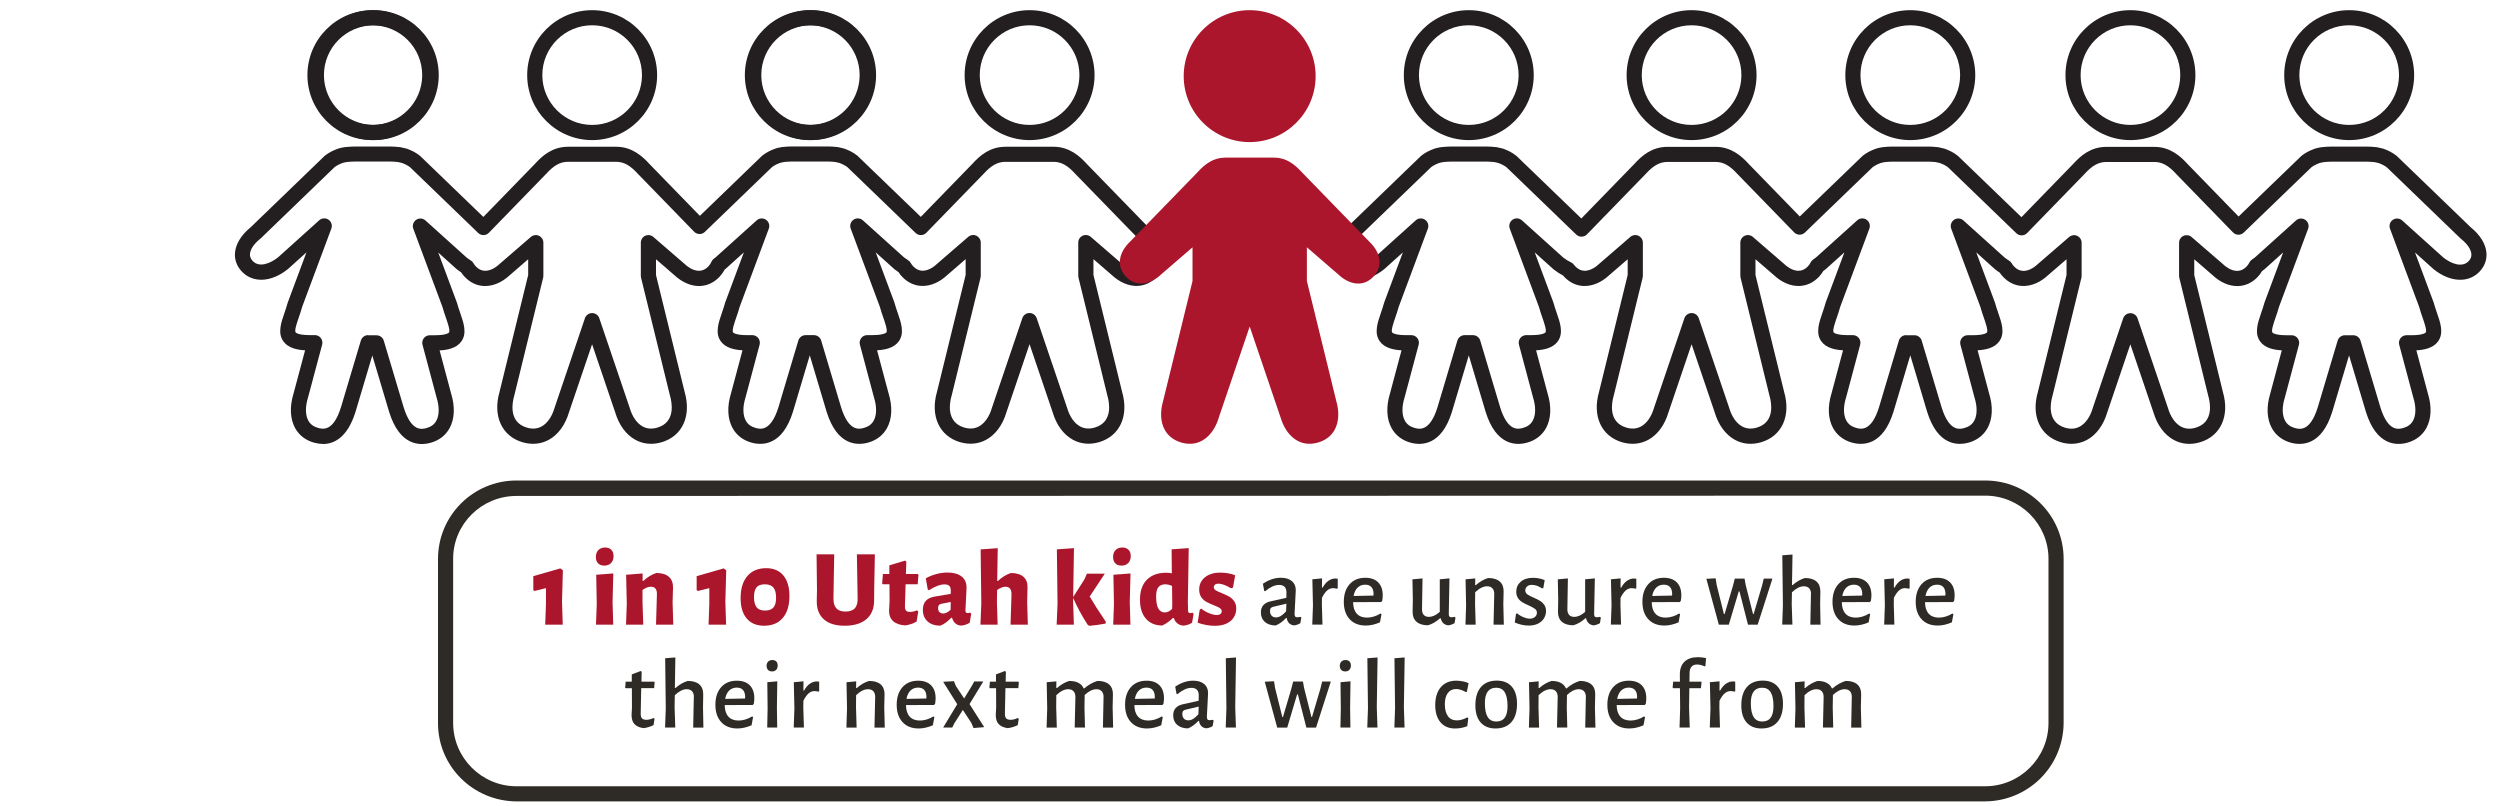 <?xml version="1.0" encoding="UTF-8"?>
<svg xmlns="http://www.w3.org/2000/svg" id="Layer_1" viewBox="0 0 825.84 266.1">
  <defs>
    <style>.cls-1{fill:#2e2a25;}.cls-1,.cls-2,.cls-3{stroke-width:0px;}.cls-2{fill:#231f20;}.cls-3{fill:#ac162c;}</style>
  </defs>
  <path class="cls-2" d="m123.01,46.28c-11.83,0-21.46-9.63-21.46-21.46S111.18,3.36,123.01,3.36s21.46,9.63,21.46,21.46-9.63,21.46-21.46,21.46Zm0-37.93c-9.08,0-16.46,7.38-16.46,16.46s7.39,16.46,16.46,16.46,16.46-7.39,16.46-16.46-7.38-16.46-16.46-16.46Z"></path>
  <path class="cls-2" d="m195.61,46.28c-11.83,0-21.46-9.63-21.46-21.46s9.63-21.46,21.46-21.46,21.46,9.63,21.46,21.46-9.63,21.46-21.46,21.46Zm0-37.93c-9.08,0-16.46,7.38-16.46,16.46s7.39,16.46,16.46,16.46,16.46-7.39,16.46-16.46-7.38-16.46-16.46-16.46Z"></path>
  <path class="cls-2" d="m267.51,46.28c-11.83,0-21.46-9.63-21.46-21.46s9.63-21.46,21.46-21.46,21.46,9.63,21.46,21.46-9.63,21.46-21.46,21.46Zm0-37.93c-9.08,0-16.46,7.38-16.46,16.46s7.39,16.46,16.46,16.46,16.46-7.39,16.46-16.46-7.38-16.46-16.46-16.46Z"></path>
  <path class="cls-2" d="m340.11,46.28c-11.83,0-21.46-9.63-21.46-21.46s9.63-21.46,21.46-21.46,21.46,9.63,21.46,21.46-9.63,21.46-21.46,21.46Zm0-37.93c-9.08,0-16.46,7.38-16.46,16.46s7.39,16.46,16.46,16.46,16.46-7.39,16.46-16.46-7.38-16.46-16.46-16.46Z"></path>
  <path class="cls-2" d="m106.65,146.63c-1.07,0-2.05-.17-2.88-.4-2.81-.77-4.98-2.45-6.29-4.84-1.66-3.03-1.84-7.08-.51-11.4l3.81-14.27c-2.59-.14-5.6-.74-7.18-2.97-1.94-2.73-.75-6.15.39-9.46.37-1.07.75-2.17,1.03-3.24.02-.08.05-.16.08-.24l6.13-16.44-6.07,5.47s-.07.06-.11.09c-5.51,4.41-11.66,4.65-15.31.61-1.57-1.74-2.3-3.83-2.11-6.04.24-2.93,2.08-5.91,5.17-8.42l24.35-23.5c.06-.05.11-.1.17-.15,1.16-.93,2.52-1.66,4.27-2.3.6-.21,1.08-.3,1.55-.39.16-.03.33-.06.51-.1.05-.01.1-.02.16-.03,1.04-.15,2.9-.2,3.11-.2h12.3c.26,0,1.94.05,2.98.2.04,0,.08.01.12.02.75.15,1.34.28,1.91.44.07.02.13.04.2.06,1.2.44,2.77,1.1,4.26,2.3.06.05.12.1.17.15l20.81,20.08,17.13-17.62c2.31-2.56,5.69-5.56,10.82-5.56h15.97c5.22,0,8.71,3.22,10.89,5.63l16.71,17.19,20.46-19.75c.05-.05.11-.1.17-.15,1.16-.93,2.52-1.66,4.27-2.3.6-.21,1.08-.3,1.56-.39l.51-.1c.05-.01.1-.02.15-.03,1.04-.15,2.9-.2,3.11-.2h12.3c.26,0,1.94.05,2.98.2.04,0,.08.01.12.02.76.15,1.35.28,1.91.44.07.02.13.04.19.06,1.2.44,2.77,1.1,4.27,2.3.06.05.12.1.17.15l20.82,20.09,17.11-17.6c2.31-2.56,5.69-5.56,10.82-5.56h15.97c5.19,0,8.68,3.18,10.86,5.6l21.81,22.43c4.88,4.63,5.46,10.61,1.45,14.88-1.81,1.93-4.06,2.98-6.51,3.06-2.82.09-5.85-1.19-8.42-3.6l-6.06-5.24v5.21l9.47,38.64c2.29,7.93-.77,14.59-7.61,16.6-3.07.9-6.07.62-8.66-.8-3.08-1.68-5.45-4.91-6.68-9.09l-7.63-22.48-7.63,22.48c-1.23,4.18-3.6,7.41-6.68,9.09-2.59,1.42-5.59,1.69-8.66.8-6.84-2.01-9.89-8.67-7.61-16.6l9.47-38.64v-5.21l-6.06,5.24c-2.57,2.41-5.56,3.7-8.42,3.6-2.45-.07-4.7-1.13-6.51-3.05-.43-.46-.82-.95-1.15-1.47-.48-.32-.95-.66-1.39-1.01-.04-.03-.08-.06-.11-.09l-6.07-5.47,6.13,16.44c.03.08.05.16.08.24.28,1.07.66,2.17,1.03,3.24,1.15,3.31,2.34,6.73.39,9.46-1.58,2.23-4.59,2.83-7.18,2.97l3.81,14.27c1.33,4.32,1.15,8.36-.51,11.4-1.31,2.39-3.48,4.07-6.29,4.84-3.62.99-10.2.99-13.67-10.17l-5.57-18.67-5.56,18.64c-3.47,11.18-10.05,11.19-13.67,10.2-2.81-.77-4.98-2.45-6.29-4.84-1.66-3.04-1.84-7.08-.51-11.4l3.81-14.27c-2.59-.14-5.6-.74-7.18-2.97-1.94-2.73-.75-6.15.39-9.46.37-1.07.75-2.17,1.03-3.23.02-.08.05-.16.08-.24l6.13-16.44-6.07,5.47s-.07.06-.11.09c-.07.06-.14.11-.21.17-.42.83-.98,1.61-1.65,2.33-1.81,1.92-4.06,2.98-6.51,3.05-2.83.09-5.85-1.19-8.42-3.6l-6.06-5.24v5.21l9.47,38.64c2.29,7.93-.77,14.59-7.61,16.6-3.07.9-6.07.62-8.66-.8-3.08-1.68-5.45-4.91-6.68-9.09l-7.63-22.48-7.63,22.48c-1.23,4.18-3.6,7.41-6.68,9.09-2.59,1.42-5.59,1.69-8.66.8-6.84-2.01-9.9-8.67-7.61-16.6l9.47-38.64v-5.21l-6.06,5.24c-2.57,2.41-5.57,3.69-8.42,3.6-2.45-.07-4.7-1.13-6.51-3.05-.42-.44-.79-.92-1.12-1.42-.49-.32-.97-.67-1.42-1.03-.04-.03-.08-.06-.11-.09l-6.07-5.47,6.13,16.44c.03.08.05.16.08.24.28,1.06.66,2.17,1.03,3.23,1.15,3.31,2.34,6.73.39,9.46-1.58,2.23-4.59,2.83-7.18,2.97l3.81,14.27c1.33,4.32,1.15,8.36-.51,11.4-1.31,2.39-3.48,4.07-6.29,4.84-3.62.99-10.2.99-13.67-10.17l-5.57-18.67-5.56,18.64c-2.68,8.62-7.2,10.6-10.79,10.6Zm14.98-35.87h2.75c1.11,0,2.08.73,2.4,1.79l6.58,22.05c2.54,8.18,6.05,7.21,7.56,6.8,1.5-.42,2.56-1.21,3.22-2.42,1-1.82,1.03-4.58.11-7.57,0-.03-.02-.06-.03-.1l-4.65-17.42c-.2-.75-.04-1.55.43-2.17.47-.62,1.21-.98,1.98-.98h1.69c3.98,0,4.64-.87,4.66-.9.45-.63-.45-3.21-1.04-4.92-.39-1.12-.79-2.28-1.11-3.48l-9.65-25.88c-.4-1.08-.01-2.29.94-2.94s2.22-.56,3.08.21l13.6,12.25c.44.35.9.67,1.38.96.36.22.66.53.87.9.21.37.46.71.76,1.03.9.96,1.89,1.45,3.02,1.48,1.53.03,3.27-.76,4.88-2.28.03-.03.05-.05.08-.07l10.23-8.84c.74-.64,1.79-.79,2.67-.38s1.46,1.29,1.46,2.27v10.98c0,.2-.02.4-.07.59l-9.55,38.98s-.02.07-.03.1c-.58,1.99-2,8.64,4.2,10.46,1.8.53,3.43.4,4.85-.38,1.92-1.05,3.44-3.24,4.29-6.16.01-.03.02-.07.03-.1l10.01-29.5c.34-1.01,1.3-1.7,2.37-1.7s2.02.68,2.37,1.7l10.01,29.5s.02.07.03.1c.85,2.92,2.38,5.11,4.29,6.16,1.42.78,3.06.91,4.85.38,6.19-1.82,4.78-8.46,4.2-10.46,0-.03-.02-.07-.03-.1l-9.56-38.98c-.05-.19-.07-.39-.07-.59v-10.98c0-.98.57-1.87,1.46-2.27s1.93-.26,2.67.38l10.23,8.84s.05.05.08.07c1.6,1.51,3.34,2.31,4.88,2.28,1.12-.03,2.11-.52,3.02-1.48.43-.46.76-.96.98-1.49.18-.42.47-.79.84-1.06.17-.12.33-.24.5-.37l13.6-12.25c.86-.77,2.13-.86,3.08-.21.95.65,1.34,1.86.94,2.94l-9.65,25.88c-.32,1.21-.72,2.37-1.11,3.48-.59,1.71-1.49,4.29-1.04,4.92.03.04.69.9,4.66.9h1.69c.78,0,1.51.36,1.98.98.47.62.63,1.42.43,2.17l-4.65,17.42s-.02.06-.03.1c-.93,2.99-.89,5.74.11,7.56.66,1.21,1.72,2,3.23,2.42,1.5.41,5.01,1.37,7.56-6.83l6.57-22.03c.32-1.06,1.29-1.79,2.4-1.79h2.75c1.11,0,2.08.73,2.4,1.79l6.58,22.05c2.54,8.18,6.05,7.21,7.56,6.8,1.5-.42,2.56-1.21,3.22-2.42,1-1.82,1.03-4.58.11-7.56,0-.03-.02-.06-.03-.1l-4.65-17.42c-.2-.75-.04-1.55.43-2.17.47-.62,1.21-.98,1.98-.98h1.69c3.98,0,4.64-.87,4.66-.9.45-.63-.45-3.21-1.04-4.92-.39-1.12-.79-2.28-1.11-3.49l-9.65-25.88c-.4-1.08-.01-2.29.94-2.94s2.22-.56,3.08.21l13.6,12.25c.43.34.89.66,1.36.95.36.22.67.54.87.91.21.39.47.73.78,1.06.9.96,1.89,1.45,3.02,1.48,1.54.03,3.28-.76,4.88-2.28.03-.03.05-.05.08-.07l10.23-8.84c.74-.64,1.79-.79,2.67-.38s1.46,1.29,1.46,2.27v10.98c0,.2-.02.4-.07.59l-9.55,38.98s-.02.07-.03.1c-.58,1.99-2,8.64,4.2,10.46,1.8.53,3.43.4,4.85-.38,1.92-1.05,3.44-3.24,4.29-6.16.01-.03.02-.07.03-.1l10.01-29.5c.34-1.01,1.3-1.7,2.37-1.7s2.02.68,2.37,1.7l10.01,29.5s.02.07.03.1c.85,2.92,2.38,5.11,4.29,6.16,1.42.78,3.06.91,4.85.38,6.19-1.82,4.78-8.46,4.2-10.46,0-.03-.02-.07-.03-.1l-9.55-38.98c-.05-.19-.07-.39-.07-.59v-10.98c0-.98.57-1.87,1.46-2.27.89-.41,1.93-.26,2.67.38l10.23,8.84s.05.05.08.07c1.6,1.51,3.31,2.31,4.88,2.28,1.12-.03,2.11-.52,3.02-1.48,3.08-3.28-.2-6.85-1.28-7.86-.03-.02-.05-.05-.08-.08l-21.88-22.5s-.04-.05-.07-.07c-2.51-2.79-4.65-3.98-7.17-3.98h-15.97c-2.5,0-4.65,1.19-7.17,3.98l-18.91,19.46c-.96.99-2.54,1.01-3.53.06l-22.52-21.73c-.7-.54-1.51-.97-2.68-1.41-.39-.1-.82-.2-1.36-.31-.58-.08-1.7-.13-2.28-.15h-12.17c-.59.02-1.8.07-2.39.15-.19.04-.36.07-.52.1-.39.07-.59.11-.79.18-1.16.42-2.04.88-2.75,1.43l-22.17,21.39c-.99.96-2.57.93-3.53-.06l-18.52-19.05c-2.57-2.86-4.72-4.05-7.23-4.05h-15.97c-2.5,0-4.65,1.19-7.17,3.98l-18.92,19.47c-.96.99-2.54,1.01-3.53.06l-22.51-21.72c-.7-.54-1.51-.97-2.68-1.41-.28-.08-.69-.18-1.36-.31-.58-.08-1.7-.13-2.28-.15h-12.17c-.59.02-1.8.07-2.4.15-.19.04-.36.07-.52.1-.39.07-.59.11-.79.18-1.15.42-2.04.88-2.75,1.43l-24.35,23.49c-.06.05-.12.11-.18.15-2.04,1.63-3.28,3.45-3.4,4.99-.07.84.2,1.57.84,2.29,2.15,2.39,5.87.9,8.42-1.12l13.6-12.25c.86-.77,2.13-.86,3.08-.21.95.65,1.34,1.86.94,2.94l-9.65,25.88c-.32,1.21-.72,2.37-1.11,3.49-.59,1.71-1.49,4.29-1.04,4.92.03.04.69.9,4.66.9h1.69c.78,0,1.51.36,1.98.98.47.62.63,1.42.43,2.17l-4.65,17.42s-.02.06-.03.1c-.93,2.99-.89,5.75.11,7.57.66,1.21,1.72,2,3.23,2.42,1.5.41,5.01,1.37,7.56-6.83l6.57-22.03c.32-1.06,1.29-1.79,2.4-1.79Z"></path>
  <path class="cls-3" d="m185.94,188.38l-.29,10.44.25,7.52h-5.8l.25-6.91v-5.15l-3.78.94-.4-.29v-4.61l8.93-2.56.83.61Z"></path>
  <path class="cls-3" d="m201.94,181.61c.49.5.74,1.2.74,2.09,0,.96-.28,1.72-.83,2.29-.55.56-1.28.85-2.2.85s-1.61-.25-2.09-.76c-.48-.5-.72-1.21-.72-2.12s.27-1.69.81-2.25c.54-.56,1.28-.85,2.21-.85s1.58.25,2.07.76Zm-4.81,17.86l-.18-9.61,5.65-.43-.25,9.47.22,7.45h-5.69l.25-6.88Z"></path>
  <path class="cls-3" d="m217,196.3c.05-1.66-.62-2.48-2.02-2.48-.84,0-1.75.36-2.74,1.08v4l.25,7.45h-5.69l.25-6.88-.22-9.61,5.44-.43v2.48h.22c1.3-1.22,2.74-2.1,4.32-2.63,1.8,0,3.17.41,4.12,1.24.95.83,1.41,2.01,1.39,3.55l-.14,4.82.22,7.45h-5.69l.29-10.04Z"></path>
  <path class="cls-3" d="m239.9,188.38l-.29,10.44.25,7.52h-5.8l.25-6.91v-5.15l-3.78.94-.4-.29v-4.61l8.93-2.56.83.61Z"></path>
  <path class="cls-3" d="m258.76,190.09c1.34,1.6,2.02,3.85,2.02,6.75,0,3.14-.73,5.57-2.2,7.29s-3.53,2.57-6.19,2.57c-2.45,0-4.35-.79-5.71-2.38s-2.03-3.83-2.03-6.73c0-3.12.74-5.55,2.21-7.29,1.48-1.74,3.56-2.61,6.25-2.61,2.42,0,4.31.8,5.65,2.39Zm-8.84,3.92c-.56.66-.85,1.73-.85,3.22s.29,2.66.86,3.38c.58.72,1.5,1.08,2.77,1.08s2.2-.34,2.79-1.01c.59-.67.88-1.74.88-3.2,0-1.56-.3-2.69-.9-3.4-.6-.71-1.54-1.06-2.81-1.06s-2.19.33-2.75.99Z"></path>
  <path class="cls-3" d="m288.79,194.89l-.04,3.35c.02,2.71-.81,4.8-2.5,6.26s-4.1,2.2-7.22,2.2-5.33-.72-6.93-2.16c-1.6-1.44-2.36-3.5-2.29-6.19l.07-3.53-.14-11.7h5.83l-.25,14.44c-.02,1.54.29,2.66.94,3.38.65.72,1.66,1.08,3.02,1.08s2.42-.35,3.08-1.06c.66-.71.98-1.79.95-3.26l-.25-14.58h5.94l-.22,11.77Z"></path>
  <path class="cls-3" d="m302.93,201.62l.4.43-.54,3.28c-1.2.67-2.45,1.09-3.74,1.26-1.75-.1-3.08-.56-4-1.39s-1.37-1.96-1.37-3.4l.18-3.28-.04-5.51h-2.23l-.18-.29.25-3.1h2.12v-2.88l5.22-1.55.4.36-.14,4.07h3.96l.18.32-.25,3.06h-4l-.22,7.27c0,.7.13,1.18.38,1.46.25.28.69.41,1.31.41.72,0,1.49-.18,2.3-.54Z"></path>
  <path class="cls-3" d="m317.62,190.41c1.1.85,1.66,2.07,1.66,3.65,0,.55-.02,1.19-.07,1.91-.05.72-.08,1.4-.11,2.05-.12,1.73-.18,2.92-.18,3.56,0,.34.05.58.16.72.11.14.29.22.56.22.22,0,.48-.05.79-.14l.4.32-.5,2.99c-.79.55-1.76.88-2.92.97-.72-.07-1.33-.32-1.84-.76-.5-.43-.86-1.04-1.08-1.84h-.25c-1.2,1.27-2.42,2.15-3.67,2.63-1.78-.02-3.17-.5-4.19-1.44-1.02-.94-1.53-2.21-1.53-3.82,0-2.47,1.3-3.92,3.89-4.36l5.33-.9v-1.04c0-.74-.16-1.28-.49-1.6-.32-.32-.85-.49-1.57-.49s-1.49.16-2.32.47c-.83.31-1.78.8-2.86,1.48l-.36-.25-.65-3.71c1.08-.6,2.24-1.07,3.49-1.4,1.25-.34,2.47-.5,3.67-.5,1.99,0,3.54.43,4.64,1.28Zm-6.66,9.05c-.36.07-.63.22-.81.43-.18.22-.27.54-.27.97,0,.58.15,1.02.45,1.33.3.31.71.47,1.24.47.77,0,1.58-.41,2.45-1.22l.04-2.59-3.1.61Z"></path>
  <path class="cls-3" d="m333.82,206.34l.32-10.04c0-1.66-.67-2.48-2.02-2.48-.79,0-1.7.36-2.74,1.08l-.07,4,.25,7.45h-5.69l.29-6.91-.22-17.96,5.65-.4-.18,10.84h.22c1.32-1.25,2.75-2.12,4.28-2.63,1.82,0,3.21.41,4.16,1.24s1.4,2.01,1.35,3.55l-.11,4.82.22,7.45h-5.72Z"></path>
  <path class="cls-3" d="m354.49,198.89l.25,7.45h-5.69l.29-6.91-.22-17.96,5.65-.4-.29,17.82Zm5.47-1.84c1.22,2.11,3,4.9,5.33,8.35l-.04.58c-1.25.26-3.02.52-5.33.76l-.58-.29c-1.92-2.95-3.53-5.92-4.82-8.89v-.36l3.71-5.83.83-1.87h5.9l-5,7.56Z"></path>
  <path class="cls-3" d="m372.79,181.61c.49.5.74,1.2.74,2.09,0,.96-.28,1.72-.83,2.29-.55.56-1.28.85-2.2.85s-1.61-.25-2.09-.76c-.48-.5-.72-1.21-.72-2.12s.27-1.69.81-2.25c.54-.56,1.28-.85,2.21-.85s1.58.25,2.07.76Zm-4.81,17.86l-.18-9.61,5.65-.43-.25,9.47.22,7.45h-5.69l.25-6.88Z"></path>
  <path class="cls-3" d="m392.39,198.89l.07,2.66c0,.36.05.61.14.76.1.14.26.22.5.22.22,0,.48-.05.79-.14l.4.32-.5,2.99c-.79.55-1.76.88-2.92.97-.77-.07-1.42-.32-1.96-.76-.54-.43-.93-1.02-1.17-1.76h-.29c-.98.98-2.15,1.81-3.49,2.48-2.33,0-4.14-.76-5.44-2.27-1.3-1.51-1.94-3.6-1.94-6.26,0-2.88.76-5.08,2.29-6.61,1.52-1.52,3.63-2.29,6.32-2.29.7,0,1.33.06,1.91.18l-.07-7.92,5.65-.4-.29,17.82Zm-9.72-4.95c-.5.61-.76,1.63-.76,3.04,0,1.82.24,3.17.72,4.03s1.2,1.3,2.16,1.3c.84,0,1.64-.4,2.41-1.19l.04-1.69-.07-5.87c-.79-.36-1.54-.54-2.23-.54-1.01,0-1.76.31-2.27.92Z"></path>
  <path class="cls-3" d="m408.02,190.03l-.72,4.07-.68.22c-.77-.48-1.52-.85-2.25-1.12-.73-.26-1.36-.4-1.89-.4-.48,0-.85.11-1.12.34-.26.23-.4.5-.4.81,0,.43.22.79.65,1.06.43.28,1.09.58,1.98.92,1.01.41,1.82.79,2.45,1.15s1.17.86,1.64,1.51c.47.65.7,1.46.7,2.45s-.25,1.94-.76,2.81c-.5.86-1.29,1.56-2.36,2.09-1.07.53-2.39.79-3.98.79-1.78,0-3.66-.34-5.65-1.01l.68-4.32.5-.36c.79.65,1.67,1.16,2.65,1.55.97.38,1.81.58,2.5.58.53,0,.93-.12,1.21-.36.28-.24.41-.54.41-.9,0-.41-.21-.75-.63-1.03-.42-.28-1.09-.59-2-.95-.98-.38-1.8-.76-2.45-1.12-.65-.36-1.21-.87-1.67-1.53s-.7-1.49-.7-2.5c0-1.66.62-3.01,1.87-4.05,1.25-1.04,2.95-1.57,5.11-1.57,1.73,0,3.36.29,4.9.86Z"></path>
  <path class="cls-1" d="m426.72,191.92c.88.73,1.32,1.74,1.32,3.04,0,.4-.07,1.72-.2,3.96-.13,2.2-.2,3.49-.2,3.86,0,.42.07.71.21.88.14.17.39.25.74.25.22,0,.55-.04.99-.13l.3.23-.33,1.85c-.64.4-1.33.64-2.08.73-.68-.07-1.23-.31-1.65-.74-.42-.43-.67-1-.76-1.7h-.23c-1.12,1.19-2.27,2.01-3.43,2.47-1.52-.02-2.71-.42-3.58-1.19-.87-.77-1.3-1.82-1.3-3.13,0-1.96,1.07-3.18,3.2-3.66l5.21-1.16.03-1.78c0-.81-.2-1.43-.61-1.85-.41-.42-1-.63-1.77-.63s-1.5.17-2.24.51-1.57.87-2.47,1.6l-.26-.16-.43-2.34c1.94-1.32,3.92-1.98,5.94-1.98,1.52,0,2.72.36,3.6,1.09Zm-6.07,8.51c-.4.09-.68.24-.86.45-.18.21-.26.53-.26.97,0,.66.18,1.18.54,1.55.36.37.85.56,1.47.56,1.03,0,2.13-.67,3.3-2.01l.1-2.54-4.29,1.02Z"></path>
  <path class="cls-1" d="m441.9,191.16v3.2l-.36.1c-.35-.11-.76-.17-1.22-.17-.68,0-1.32.25-1.91.76-.59.51-1.17,1.32-1.72,2.44l-.03,2.18.2,6.67h-3.37l.23-6.37-.2-8.61,3.2-.3-.03,3.04h.23c.59-1.06,1.25-1.82,1.98-2.29.73-.47,1.45-.71,2.18-.71.24,0,.52.02.83.07Z"></path>
  <path class="cls-1" d="m456.25,198.88l-9.27.03c.02,1.67.43,2.94,1.22,3.81s1.91,1.3,3.37,1.3,3-.45,4.46-1.35l.33.2-.5,2.71c-1.61.7-3.17,1.06-4.69,1.06-2.27,0-4.04-.7-5.33-2.1-1.29-1.4-1.93-3.3-1.93-5.73s.64-4.38,1.91-5.81c1.28-1.43,3-2.14,5.18-2.14,1.85,0,3.27.51,4.27,1.52s1.5,2.44,1.5,4.29c0,.51-.06,1.11-.17,1.82l-.36.4Zm-2.51-2.61c0-1.03-.24-1.81-.71-2.34-.47-.53-1.16-.79-2.06-.79-1.01,0-1.85.33-2.51.97-.66.65-1.1,1.57-1.32,2.76l6.53-.13.07-.46Z"></path>
  <path class="cls-1" d="m480.8,204l-.3,1.85c-.73.42-1.44.66-2.15.73-.66-.11-1.18-.35-1.57-.71s-.68-.91-.87-1.63h-.23c-1.3,1.17-2.62,1.94-3.96,2.31-1.65,0-2.92-.38-3.79-1.16-.88-.77-1.31-1.87-1.29-3.3l.07-4.12-.13-6.6,3.33-.3-.17,10.1c-.02.81.16,1.45.54,1.91s.96.69,1.73.69c1.17,0,2.37-.55,3.6-1.65v-10.76l3.2-.3-.23,11.75c0,.4.07.68.2.84s.36.25.69.25c.26,0,.61-.04,1.02-.13l.3.23Z"></path>
  <path class="cls-1" d="m493.61,196.34c.02-.84-.17-1.49-.58-1.96-.41-.47-1-.71-1.77-.71-1.28,0-2.6.66-3.96,1.98l-.03,4.03.2,6.67h-3.37l.2-6.37-.17-8.61,3.2-.3-.03,2.21h.23c1.3-1.14,2.65-1.92,4.06-2.34,1.69,0,2.98.39,3.84,1.16.87.77,1.29,1.87,1.27,3.3l-.1,4.29.17,6.67h-3.4l.23-10Z"></path>
  <path class="cls-1" d="m510.27,191.62l-.46,2.64-.43.1c-1.14-.77-2.27-1.16-3.37-1.16-.66,0-1.18.18-1.57.53-.38.35-.58.78-.58,1.29,0,.55.22.99.68,1.32s1.15.69,2.1,1.09c.86.37,1.56.73,2.1,1.06.54.33,1,.77,1.39,1.32.38.55.58,1.23.58,2.05s-.22,1.62-.66,2.36c-.44.74-1.09,1.33-1.95,1.77-.86.44-1.89.66-3.1.66-1.52,0-3.06-.34-4.62-1.02l.4-2.81.36-.23c.64.55,1.34.98,2.11,1.3.77.32,1.47.48,2.11.48.7,0,1.27-.19,1.7-.58.43-.38.64-.84.64-1.37s-.22-.98-.66-1.3c-.44-.32-1.13-.7-2.08-1.14-.86-.37-1.56-.73-2.11-1.06s-1.02-.78-1.4-1.35c-.39-.57-.58-1.28-.58-2.11,0-1.34.49-2.44,1.48-3.3.99-.86,2.34-1.29,4.06-1.29,1.32,0,2.61.25,3.86.76Z"></path>
  <path class="cls-1" d="m528.82,204l-.3,1.85c-.73.42-1.44.66-2.15.73-.66-.11-1.18-.35-1.57-.71s-.68-.91-.87-1.63h-.23c-1.3,1.17-2.62,1.94-3.96,2.31-1.65,0-2.92-.38-3.79-1.16-.88-.77-1.31-1.87-1.29-3.3l.07-4.12-.13-6.6,3.33-.3-.17,10.1c-.02.81.16,1.45.54,1.91s.96.69,1.73.69c1.17,0,2.37-.55,3.6-1.65v-10.76l3.2-.3-.23,11.75c0,.4.07.68.2.84s.36.25.69.25c.26,0,.61-.04,1.02-.13l.3.23Z"></path>
  <path class="cls-1" d="m540.53,191.16v3.2l-.36.1c-.35-.11-.76-.17-1.22-.17-.68,0-1.32.25-1.91.76-.59.51-1.17,1.32-1.72,2.44l-.03,2.18.2,6.67h-3.37l.23-6.37-.2-8.61,3.2-.3-.03,3.04h.23c.59-1.06,1.25-1.82,1.98-2.29.73-.47,1.45-.71,2.18-.71.24,0,.52.02.83.07Z"></path>
  <path class="cls-1" d="m554.89,198.88l-9.27.03c.02,1.67.43,2.94,1.22,3.81s1.91,1.3,3.37,1.3,3-.45,4.46-1.35l.33.2-.5,2.71c-1.61.7-3.17,1.06-4.69,1.06-2.27,0-4.04-.7-5.33-2.1-1.29-1.4-1.93-3.3-1.93-5.73s.64-4.38,1.91-5.81c1.28-1.43,3-2.14,5.18-2.14,1.85,0,3.27.51,4.27,1.52s1.5,2.44,1.5,4.29c0,.51-.05,1.11-.17,1.82l-.36.4Zm-2.51-2.61c0-1.03-.24-1.81-.71-2.34-.47-.53-1.16-.79-2.06-.79-1.01,0-1.85.33-2.51.97-.66.65-1.1,1.57-1.32,2.76l6.53-.13.07-.46Z"></path>
  <path class="cls-1" d="m567.06,193.17l2.41,9.67h.23l2.8-9.5.56-2.21h3.23l.36,2.05,2.44,9.67h.2l2.81-9.5.53-2.21h2.87l-4.88,15.21h-3.2l-2.8-10.96h-.26l-3.27,10.96h-3.3l-4.12-15.15,3.07-.16.33,2.14Z"></path>
  <path class="cls-1" d="m598.25,196.34c.02-.84-.17-1.49-.58-1.96-.41-.47-1-.71-1.77-.71-1.25,0-2.57.66-3.96,1.98l-.07,3.99.23,6.7h-3.37l.23-6.4-.2-16.5,3.37-.26-.17,10.1h.2c1.3-1.14,2.65-1.92,4.06-2.34,1.69,0,2.97.39,3.84,1.16.87.77,1.29,1.87,1.27,3.3l-.07,4.29.13,6.67h-3.37l.2-10Z"></path>
  <path class="cls-1" d="m617.68,198.88l-9.27.03c.02,1.67.43,2.94,1.22,3.81s1.91,1.3,3.37,1.3,3-.45,4.46-1.35l.33.2-.5,2.71c-1.61.7-3.17,1.06-4.69,1.06-2.27,0-4.04-.7-5.33-2.1-1.29-1.4-1.93-3.3-1.93-5.73s.64-4.38,1.91-5.81c1.28-1.43,3-2.14,5.18-2.14,1.85,0,3.27.51,4.27,1.52s1.5,2.44,1.5,4.29c0,.51-.06,1.11-.17,1.82l-.36.4Zm-2.51-2.61c0-1.03-.24-1.81-.71-2.34-.47-.53-1.16-.79-2.06-.79-1.01,0-1.85.33-2.51.97-.66.65-1.1,1.57-1.32,2.76l6.53-.13.07-.46Z"></path>
  <path class="cls-1" d="m630.82,191.16v3.2l-.36.1c-.35-.11-.76-.17-1.22-.17-.68,0-1.32.25-1.91.76-.59.51-1.17,1.32-1.72,2.44l-.03,2.18.2,6.67h-3.37l.23-6.37-.2-8.61,3.2-.3-.03,3.04h.23c.59-1.06,1.25-1.82,1.98-2.29.73-.47,1.45-.71,2.18-.71.24,0,.52.02.83.07Z"></path>
  <path class="cls-1" d="m645.17,198.88l-9.27.03c.02,1.67.43,2.94,1.22,3.81s1.91,1.3,3.37,1.3,3-.45,4.46-1.35l.33.2-.5,2.71c-1.61.7-3.17,1.06-4.69,1.06-2.27,0-4.04-.7-5.33-2.1-1.29-1.4-1.93-3.3-1.93-5.73s.64-4.38,1.91-5.81c1.28-1.43,3-2.14,5.18-2.14,1.85,0,3.27.51,4.27,1.52s1.5,2.44,1.5,4.29c0,.51-.05,1.11-.17,1.82l-.36.4Zm-2.51-2.61c0-1.03-.24-1.81-.71-2.34-.47-.53-1.16-.79-2.06-.79-1.01,0-1.85.33-2.51.97-.66.65-1.1,1.57-1.32,2.76l6.53-.13.07-.46Z"></path>
  <path class="cls-1" d="m215.89,237.2l.33.23-.33,2.11c-1.21.57-2.33.9-3.37.99-1.36-.22-2.35-.68-2.97-1.37-.62-.69-.92-1.7-.92-3.02l.13-2.38-.03-6.43h-2.08l-.13-.2.17-1.95h2.01v-2.41l2.97-1.12.3.26-.07,3.27h4.22l.13.23-.17,1.91h-4.26l-.17,8.28c-.02.81.12,1.38.41,1.7.3.32.8.48,1.5.48s1.5-.2,2.31-.59Z"></path>
  <path class="cls-1" d="m229.22,230.34c.02-.84-.17-1.49-.58-1.96-.41-.47-1-.71-1.77-.71-1.25,0-2.57.66-3.96,1.98l-.07,3.99.23,6.7h-3.37l.23-6.4-.2-16.5,3.37-.26-.17,10.1h.2c1.3-1.14,2.65-1.92,4.06-2.34,1.69,0,2.98.39,3.84,1.16.87.77,1.29,1.87,1.27,3.3l-.07,4.29.13,6.67h-3.37l.2-10Z"></path>
  <path class="cls-1" d="m248.66,232.88l-9.27.03c.02,1.67.43,2.94,1.22,3.81s1.91,1.3,3.37,1.3,3-.45,4.46-1.35l.33.2-.5,2.71c-1.61.7-3.17,1.06-4.69,1.06-2.27,0-4.04-.7-5.33-2.1-1.29-1.4-1.93-3.3-1.93-5.73s.64-4.38,1.91-5.81c1.28-1.43,3-2.14,5.18-2.14,1.85,0,3.27.51,4.27,1.52s1.5,2.44,1.5,4.29c0,.51-.05,1.11-.17,1.82l-.36.4Zm-2.51-2.61c0-1.03-.24-1.81-.71-2.34-.47-.53-1.16-.79-2.06-.79-1.01,0-1.85.33-2.51.97-.66.65-1.1,1.57-1.32,2.76l6.53-.13.07-.46Z"></path>
  <path class="cls-1" d="m256.44,218.51c.31.32.46.76.46,1.34s-.17,1.07-.5,1.42c-.33.35-.78.53-1.35.53s-1.02-.17-1.34-.5c-.32-.33-.48-.78-.48-1.35s.17-1.03.51-1.39c.34-.35.81-.53,1.4-.53.55,0,.98.16,1.29.48Zm-2.87,15.46l-.1-8.61,3.3-.3-.13,8.61.1,6.67h-3.3l.13-6.37Z"></path>
  <path class="cls-1" d="m270.6,225.16v3.2l-.36.1c-.35-.11-.76-.17-1.22-.17-.68,0-1.32.25-1.91.76-.59.51-1.17,1.32-1.72,2.44l-.03,2.18.2,6.67h-3.37l.23-6.37-.2-8.61,3.2-.3-.03,3.04h.23c.59-1.06,1.25-1.82,1.98-2.29.73-.47,1.45-.71,2.18-.71.24,0,.52.02.83.07Z"></path>
  <path class="cls-1" d="m289.11,230.34c.02-.84-.17-1.49-.58-1.96-.41-.47-1-.71-1.77-.71-1.28,0-2.6.66-3.96,1.98l-.03,4.03.2,6.67h-3.37l.2-6.37-.17-8.61,3.2-.3-.03,2.21h.23c1.3-1.14,2.65-1.92,4.06-2.34,1.69,0,2.97.39,3.84,1.16.87.77,1.29,1.87,1.27,3.3l-.1,4.29.17,6.67h-3.4l.23-10Z"></path>
  <path class="cls-1" d="m308.55,232.88l-9.27.03c.02,1.67.43,2.94,1.22,3.81s1.91,1.3,3.37,1.3,3-.45,4.46-1.35l.33.2-.5,2.71c-1.61.7-3.17,1.06-4.69,1.06-2.27,0-4.04-.7-5.33-2.1-1.29-1.4-1.93-3.3-1.93-5.73s.64-4.38,1.91-5.81c1.28-1.43,3-2.14,5.18-2.14,1.85,0,3.27.51,4.27,1.52s1.5,2.44,1.5,4.29c0,.51-.06,1.11-.17,1.82l-.36.4Zm-2.51-2.61c0-1.03-.24-1.81-.71-2.34-.47-.53-1.16-.79-2.06-.79-1.01,0-1.85.33-2.51.97-.66.65-1.1,1.57-1.32,2.76l6.53-.13.07-.46Z"></path>
  <path class="cls-1" d="m315.78,226.64l2.71,4.09,2.54-4.16.79-1.45h3l-4.55,7.46,4.85,7.62-3.53.3-.73-1.72-2.8-4.26-2.81,4.42-.69,1.39h-3l4.65-7.69-4.65-7.42,3.56-.2.66,1.62Z"></path>
  <path class="cls-1" d="m336.2,237.2l.33.23-.33,2.11c-1.21.57-2.33.9-3.37.99-1.36-.22-2.35-.68-2.97-1.37-.62-.69-.92-1.7-.92-3.02l.13-2.38-.03-6.43h-2.08l-.13-.2.17-1.95h2.01v-2.41l2.97-1.12.3.26-.07,3.27h4.22l.13.23-.17,1.91h-4.26l-.17,8.28c-.02.81.12,1.38.41,1.7.3.32.8.48,1.5.48s1.5-.2,2.31-.59Z"></path>
  <path class="cls-1" d="m364.55,230.34c.02-.84-.17-1.49-.58-1.96-.41-.47-1-.71-1.77-.71-1.25,0-2.55.64-3.89,1.91l-.07,4.09.17,6.67h-3.4l.23-10c.02-.84-.17-1.49-.58-1.96-.41-.47-1-.71-1.77-.71-1.28,0-2.6.66-3.96,1.98l-.03,4.03.2,6.67h-3.37l.2-6.37-.17-8.61,3.2-.3-.03,2.21h.23c1.3-1.14,2.65-1.92,4.06-2.34,1.23,0,2.25.21,3.05.64.8.43,1.37,1.04,1.7,1.83h.2c1.34-1.17,2.79-1.99,4.36-2.48,1.69,0,2.98.39,3.84,1.16.87.77,1.29,1.87,1.27,3.3l-.1,4.29.17,6.67h-3.37l.2-10Z"></path>
  <path class="cls-1" d="m383.99,232.88l-9.27.03c.02,1.67.43,2.94,1.22,3.81s1.91,1.3,3.37,1.3,3-.45,4.46-1.35l.33.2-.5,2.71c-1.61.7-3.17,1.06-4.69,1.06-2.27,0-4.04-.7-5.33-2.1-1.29-1.4-1.93-3.3-1.93-5.73s.64-4.38,1.91-5.81c1.28-1.43,3-2.14,5.18-2.14,1.85,0,3.27.51,4.27,1.52s1.5,2.44,1.5,4.29c0,.51-.06,1.11-.17,1.82l-.36.4Zm-2.51-2.61c0-1.03-.24-1.81-.71-2.34-.47-.53-1.16-.79-2.06-.79-1.01,0-1.85.33-2.51.97-.66.65-1.1,1.57-1.32,2.76l6.53-.13.07-.46Z"></path>
  <path class="cls-1" d="m397.75,225.92c.88.73,1.32,1.74,1.32,3.04,0,.4-.07,1.72-.2,3.96-.13,2.2-.2,3.49-.2,3.86,0,.42.07.71.21.88.14.17.39.25.74.25.22,0,.55-.04.99-.13l.3.23-.33,1.85c-.64.4-1.33.64-2.08.73-.68-.07-1.23-.31-1.65-.74-.42-.43-.67-1-.76-1.7h-.23c-1.12,1.19-2.27,2.01-3.43,2.47-1.52-.02-2.71-.42-3.58-1.19-.87-.77-1.3-1.82-1.3-3.13,0-1.96,1.07-3.18,3.2-3.66l5.21-1.16.03-1.78c0-.81-.2-1.43-.61-1.85s-1-.63-1.77-.63-1.5.17-2.24.51-1.57.87-2.47,1.6l-.26-.16-.43-2.34c1.94-1.32,3.92-1.98,5.94-1.98,1.52,0,2.72.36,3.6,1.09Zm-6.07,8.51c-.4.09-.68.24-.86.45-.18.21-.26.53-.26.97,0,.66.18,1.18.54,1.55s.85.56,1.47.56c1.03,0,2.13-.67,3.3-2.01l.1-2.54-4.29,1.02Z"></path>
  <path class="cls-1" d="m408.04,233.64l.23,6.7h-3.37l.23-6.4-.2-16.5,3.37-.26-.26,16.47Z"></path>
  <path class="cls-1" d="m421.18,227.17l2.41,9.67h.23l2.8-9.5.56-2.21h3.23l.36,2.05,2.44,9.67h.2l2.81-9.5.53-2.21h2.87l-4.88,15.21h-3.2l-2.8-10.96h-.26l-3.27,10.96h-3.3l-4.12-15.15,3.07-.16.33,2.14Z"></path>
  <path class="cls-1" d="m445.79,218.51c.31.32.46.76.46,1.34s-.17,1.07-.5,1.42c-.33.35-.78.53-1.35.53s-1.02-.17-1.34-.5c-.32-.33-.48-.78-.48-1.35s.17-1.03.51-1.39c.34-.35.81-.53,1.4-.53.55,0,.98.16,1.29.48Zm-2.87,15.46l-.1-8.61,3.3-.3-.13,8.61.1,6.67h-3.3l.13-6.37Z"></path>
  <path class="cls-1" d="m454.8,233.64l.23,6.7h-3.37l.23-6.4-.2-16.5,3.37-.26-.26,16.47Z"></path>
  <path class="cls-1" d="m463.75,233.64l.23,6.7h-3.37l.23-6.4-.2-16.5,3.37-.26-.26,16.47Z"></path>
  <path class="cls-1" d="m483.22,225.06c.73.15,1.36.36,1.91.63l-.56,2.81-.33.13c-1.17-.68-2.24-1.02-3.23-1.02-1.17,0-2.08.44-2.74,1.32-.66.88-.99,2.11-.99,3.7,0,1.69.34,3.01,1.02,3.94.68.94,1.65,1.4,2.9,1.4,1.1,0,2.28-.33,3.53-.99l.3.2-.33,2.71c-1.34.51-2.68.76-4.03.76-2.07,0-3.68-.69-4.83-2.06-1.16-1.38-1.73-3.27-1.73-5.69s.62-4.48,1.85-5.91c1.23-1.43,2.94-2.14,5.12-2.14.7,0,1.42.08,2.14.23Z"></path>
  <path class="cls-1" d="m499.4,226.83c1.15,1.33,1.73,3.22,1.73,5.66,0,2.62-.62,4.63-1.85,6.04-1.23,1.41-2.98,2.11-5.25,2.11-2.13,0-3.78-.67-4.93-2-1.16-1.33-1.73-3.22-1.73-5.66,0-2.62.62-4.63,1.85-6.04,1.23-1.41,2.98-2.11,5.25-2.11,2.13,0,3.78.67,4.93,2Zm-8.89,5.43c0,2.07.31,3.6.92,4.59.62.99,1.56,1.49,2.84,1.49s2.19-.42,2.8-1.25.92-2.11.92-3.83c0-2.07-.31-3.6-.92-4.59-.62-.99-1.55-1.49-2.8-1.49-2.51,0-3.76,1.69-3.76,5.08Z"></path>
  <path class="cls-1" d="m523.87,230.34c.02-.84-.17-1.49-.58-1.96-.41-.47-1-.71-1.77-.71-1.25,0-2.55.64-3.89,1.91l-.07,4.09.17,6.67h-3.4l.23-10c.02-.84-.17-1.49-.58-1.96-.41-.47-1-.71-1.77-.71-1.28,0-2.6.66-3.96,1.98l-.03,4.03.2,6.67h-3.37l.2-6.37-.17-8.61,3.2-.3-.03,2.21h.23c1.3-1.14,2.65-1.92,4.06-2.34,1.23,0,2.25.21,3.05.64s1.37,1.04,1.7,1.83h.2c1.34-1.17,2.79-1.99,4.36-2.48,1.69,0,2.97.39,3.84,1.16.87.77,1.29,1.87,1.27,3.3l-.1,4.29.17,6.67h-3.37l.2-10Z"></path>
  <path class="cls-1" d="m543.31,232.88l-9.27.03c.02,1.67.43,2.94,1.22,3.81s1.91,1.3,3.37,1.3,3-.45,4.46-1.35l.33.2-.5,2.71c-1.61.7-3.17,1.06-4.69,1.06-2.27,0-4.04-.7-5.33-2.1-1.29-1.4-1.93-3.3-1.93-5.73s.64-4.38,1.91-5.81c1.28-1.43,3-2.14,5.18-2.14,1.85,0,3.27.51,4.27,1.52s1.5,2.44,1.5,4.29c0,.51-.05,1.11-.17,1.82l-.36.4Zm-2.51-2.61c0-1.03-.24-1.81-.71-2.34-.47-.53-1.16-.79-2.06-.79-1.01,0-1.85.33-2.51.97-.66.65-1.1,1.57-1.32,2.76l6.53-.13.07-.46Z"></path>
  <path class="cls-1" d="m563.57,217.4l-.2,2.54-.23.2c-.95-.42-1.79-.63-2.54-.63-.79,0-1.4.24-1.82.71s-.64,1.18-.66,2.13l-.03,2.84h3.89l.1.23-.2,1.91h-3.83l-.1,6.3.23,6.7h-3.37l.2-6.4-.07-6.6h-2.28l-.13-.2.17-1.95h2.24l-.03-2.28c-.02-1.87.49-3.31,1.53-4.31s2.52-1.5,4.44-1.5c.86,0,1.75.1,2.67.3Z"></path>
  <path class="cls-1" d="m573.21,225.16v3.2l-.36.1c-.35-.11-.76-.17-1.22-.17-.68,0-1.32.25-1.91.76-.59.51-1.17,1.32-1.72,2.44l-.03,2.18.2,6.67h-3.37l.23-6.37-.2-8.61,3.2-.3-.03,3.04h.23c.59-1.06,1.25-1.82,1.98-2.29.73-.47,1.45-.71,2.18-.71.24,0,.52.02.83.07Z"></path>
  <path class="cls-1" d="m587.25,226.83c1.15,1.33,1.73,3.22,1.73,5.66,0,2.62-.62,4.63-1.85,6.04-1.23,1.41-2.98,2.11-5.25,2.11-2.13,0-3.78-.67-4.93-2-1.16-1.33-1.73-3.22-1.73-5.66,0-2.62.62-4.63,1.85-6.04,1.23-1.41,2.98-2.11,5.25-2.11,2.13,0,3.78.67,4.93,2Zm-8.89,5.43c0,2.07.31,3.6.92,4.59.62.99,1.56,1.49,2.84,1.49s2.19-.42,2.8-1.25.92-2.11.92-3.83c0-2.07-.31-3.6-.92-4.59-.62-.99-1.55-1.49-2.8-1.49-2.51,0-3.76,1.69-3.76,5.08Z"></path>
  <path class="cls-1" d="m611.72,230.34c.02-.84-.17-1.49-.58-1.96-.41-.47-1-.71-1.77-.71-1.25,0-2.55.64-3.89,1.91l-.07,4.09.17,6.67h-3.4l.23-10c.02-.84-.17-1.49-.58-1.96-.41-.47-1-.71-1.77-.71-1.28,0-2.6.66-3.96,1.98l-.03,4.03.2,6.67h-3.37l.2-6.37-.17-8.61,3.2-.3-.03,2.21h.23c1.3-1.14,2.65-1.92,4.06-2.34,1.23,0,2.25.21,3.05.64.8.43,1.37,1.04,1.7,1.83h.2c1.34-1.17,2.79-1.99,4.36-2.48,1.69,0,2.98.39,3.84,1.16.87.77,1.29,1.87,1.27,3.3l-.1,4.29.17,6.67h-3.37l.2-10Z"></path>
  <path class="cls-1" d="m655.7,264.73H170.58c-14.29-.1-25.89-11.57-25.89-25.83v-54.27c0-14.3,11.6-25.9,25.9-25.9h485.2c14.3,0,25.9,11.6,25.9,25.9v54.17c-.1,14.36-11.6,25.83-25.99,25.93Zm-485.12-100.9c-11.5,0-20.89,9.28-20.89,20.76v54.24c0,11.49,9.4,20.9,20.9,20.9h485.2c11.5,0,20.9-9.41,20.9-20.9v-54.24c0-11.48-9.4-20.86-20.89-20.86l-485.22.1Z"></path>
  <path class="cls-2" d="m485.19,46.28c-11.83,0-21.46-9.63-21.46-21.46s9.63-21.46,21.46-21.46,21.46,9.63,21.46,21.46-9.63,21.46-21.46,21.46Zm0-37.93c-9.08,0-16.46,7.38-16.46,16.46s7.39,16.46,16.46,16.46,16.46-7.39,16.46-16.46-7.39-16.46-16.46-16.46Z"></path>
  <path class="cls-2" d="m631.04,46.28c-11.83,0-21.46-9.63-21.46-21.46s9.63-21.46,21.46-21.46,21.46,9.63,21.46,21.46-9.63,21.46-21.46,21.46Zm0-37.93c-9.08,0-16.46,7.38-16.46,16.46s7.39,16.46,16.46,16.46,16.46-7.39,16.46-16.46-7.38-16.46-16.46-16.46Z"></path>
  <path class="cls-2" d="m776.02,46.28c-11.83,0-21.46-9.63-21.46-21.46s9.63-21.46,21.46-21.46,21.46,9.63,21.46,21.46-9.63,21.46-21.46,21.46Zm0-37.93c-9.08,0-16.46,7.38-16.46,16.46s7.39,16.46,16.46,16.46,16.46-7.39,16.46-16.46-7.38-16.46-16.46-16.46Z"></path>
  <path class="cls-2" d="m558.79,46.28c-11.83,0-21.46-9.63-21.46-21.46s9.63-21.46,21.46-21.46,21.46,9.63,21.46,21.46-9.63,21.46-21.46,21.46Zm0-37.93c-9.08,0-16.46,7.38-16.46,16.46s7.39,16.46,16.46,16.46,16.46-7.39,16.46-16.46-7.38-16.46-16.46-16.46Z"></path>
  <path class="cls-2" d="m684.28,146.61c-1.14,0-2.31-.17-3.49-.52-6.84-2.01-9.9-8.67-7.61-16.6l9.47-38.64v-5.21l-6.06,5.23c-2.57,2.41-5.52,3.68-8.42,3.6-2.45-.07-4.7-1.13-6.51-3.06-.4-.43-.76-.88-1.08-1.35-.55-.35-1.08-.73-1.58-1.13-.04-.03-.08-.06-.11-.1l-6.07-5.47,6.13,16.44c.03.08.05.16.08.24.28,1.07.66,2.17,1.03,3.24,1.15,3.31,2.34,6.73.39,9.46-1.58,2.23-4.59,2.83-7.18,2.97l3.81,14.27c1.33,4.32,1.15,8.36-.51,11.4-1.31,2.39-3.48,4.07-6.29,4.84-3.62.99-10.2.99-13.67-10.17l-5.57-18.67-5.56,18.64c-3.47,11.18-10.05,11.19-13.67,10.2-2.81-.77-4.98-2.45-6.29-4.84-1.66-3.04-1.84-7.08-.51-11.4l3.81-14.27c-2.59-.14-5.6-.74-7.18-2.97-1.94-2.73-.75-6.15.39-9.46.37-1.07.75-2.17,1.03-3.24.02-.08.05-.16.08-.24l6.13-16.44-6.07,5.47s-.07.06-.11.1c-.25.2-.52.4-.8.6-.39.67-.86,1.3-1.4,1.88-1.81,1.93-4.06,2.98-6.51,3.06-2.87.09-5.85-1.19-8.42-3.6l-6.06-5.23v5.21l9.47,38.64c2.29,7.93-.77,14.59-7.61,16.6-3.07.9-6.07.62-8.66-.8-3.08-1.68-5.45-4.91-6.68-9.09l-7.63-22.48-7.63,22.48c-1.23,4.18-3.6,7.41-6.68,9.09-2.59,1.42-5.59,1.69-8.66.8-6.84-2.01-9.89-8.67-7.61-16.6l9.47-38.64v-5.21l-6.06,5.23c-2.57,2.41-5.55,3.69-8.42,3.6-2.45-.07-4.7-1.13-6.51-3.06-.13-.14-.26-.29-.39-.44-1.08-.54-2.13-1.23-3.15-2.04-.04-.03-.08-.06-.11-.09l-6.07-5.47,6.13,16.44c.03.08.05.16.08.24.28,1.07.66,2.17,1.03,3.24,1.15,3.31,2.34,6.73.39,9.46-1.58,2.23-4.59,2.83-7.18,2.97l3.81,14.27c1.33,4.32,1.15,8.36-.51,11.4-1.31,2.39-3.48,4.07-6.29,4.84-3.62.99-10.2.99-13.67-10.17l-5.57-18.67-5.56,18.64c-3.47,11.18-10.06,11.18-13.67,10.2-2.81-.77-4.98-2.45-6.29-4.84-1.66-3.04-1.84-7.08-.51-11.4l3.81-14.27c-2.59-.14-5.6-.74-7.18-2.97-1.94-2.73-.75-6.15.39-9.46.37-1.07.75-2.17,1.03-3.24.02-.08.05-.16.08-.24l6.13-16.44-6.07,5.47s-.07.06-.11.09c-5.51,4.41-11.66,4.65-15.31.61-1.57-1.74-2.3-3.83-2.12-6.05.24-2.92,2.08-5.91,5.17-8.41l24.35-23.5c.06-.05.11-.1.17-.15,1.16-.93,2.52-1.66,4.27-2.3.59-.21,1.08-.3,1.55-.39.16-.03.32-.06.51-.1.05-.01.1-.02.15-.03,1.04-.15,2.9-.2,3.11-.2h12.3c.26,0,1.94.05,2.98.2.04,0,.08.01.12.02.76.15,1.35.28,1.91.44.06.02.13.04.19.06,1.2.44,2.77,1.1,4.27,2.3.06.05.12.1.17.15l21.34,20.59,17.6-18.1c2.31-2.56,5.69-5.56,10.82-5.56h15.97c5.21,0,8.71,3.22,10.89,5.63l16.88,17.37,20.65-19.92c.06-.05.11-.1.17-.15,1.16-.93,2.52-1.66,4.27-2.3.59-.21,1.08-.3,1.55-.39.16-.03.32-.06.51-.1.05-.01.1-.02.15-.03,1.04-.15,2.9-.2,3.11-.2h12.3c.26,0,1.94.05,2.98.2.04,0,.08.01.12.02.76.15,1.35.28,1.91.44.07.02.13.04.19.06,1.2.44,2.77,1.1,4.27,2.3.06.05.12.1.17.15l20.88,20.15,17.17-17.66c2.31-2.56,5.69-5.56,10.82-5.56h15.97c5.22,0,8.71,3.22,10.89,5.63l16.88,17.37,20.65-19.92c.06-.05.11-.1.17-.15,1.16-.93,2.52-1.66,4.27-2.3.59-.21,1.08-.3,1.55-.39.16-.03.32-.06.51-.1.05-.01.1-.02.15-.03,1.04-.15,2.9-.2,3.11-.2h12.3c.26,0,1.94.05,2.98.2.04,0,.08.01.12.02.76.15,1.35.28,1.91.44.07.02.13.04.19.06,1.2.44,2.77,1.1,4.27,2.3.06.05.12.1.17.15l24.36,23.5c3.1,2.5,4.93,5.49,5.17,8.41.18,2.22-.55,4.3-2.11,6.04-3.66,4.04-9.81,3.8-15.31-.6-.04-.03-.08-.06-.11-.09l-6.07-5.47,6.13,16.44c.03.08.05.16.08.24.28,1.07.66,2.17,1.03,3.23,1.15,3.31,2.34,6.73.39,9.46-1.58,2.23-4.59,2.83-7.18,2.97l3.81,14.27c1.33,4.32,1.15,8.36-.51,11.4-1.31,2.39-3.48,4.07-6.29,4.84-3.62.99-10.2.99-13.67-10.17l-5.57-18.67-5.56,18.64c-3.47,11.18-10.06,11.18-13.67,10.2-2.81-.77-4.98-2.45-6.29-4.84-1.66-3.03-1.84-7.08-.51-11.4l3.81-14.27c-2.59-.14-5.6-.74-7.18-2.97-1.94-2.73-.75-6.15.39-9.46.37-1.07.75-2.17,1.03-3.23.02-.08.05-.16.08-.24l6.13-16.44-6.07,5.47s-.07.06-.11.1c-.25.2-.52.4-.8.6-.39.67-.86,1.3-1.4,1.88-1.81,1.93-4.06,2.98-6.51,3.06-2.87.09-5.85-1.19-8.42-3.6l-6.06-5.24v5.21l9.47,38.64c2.29,7.93-.77,14.59-7.61,16.6-3.07.9-6.07.62-8.66-.8-3.08-1.68-5.45-4.91-6.68-9.09l-7.63-22.48-7.63,22.48c-1.23,4.18-3.6,7.41-6.68,9.09-1.6.87-3.34,1.31-5.17,1.31Zm-54.62-35.87h2.75c1.11,0,2.08.73,2.4,1.79l6.58,22.05c2.54,8.17,6.05,7.22,7.56,6.8,1.51-.42,2.56-1.21,3.22-2.42,1-1.82,1.03-4.58.11-7.56,0-.03-.02-.06-.03-.1l-4.65-17.42c-.2-.75-.04-1.55.43-2.17.47-.62,1.21-.98,1.98-.98h1.69c3.98,0,4.64-.87,4.66-.9.45-.63-.45-3.21-1.04-4.92-.39-1.12-.79-2.28-1.11-3.49l-9.65-25.88c-.4-1.08-.01-2.29.94-2.94.95-.65,2.22-.56,3.08.21l13.6,12.25c.47.37.97.72,1.5,1.04.37.22.67.53.88.9.2.35.45.68.74,1,.9.96,1.89,1.45,3.02,1.48.04,0,.08,0,.13,0,1.51,0,3.19-.8,4.75-2.28.03-.03.05-.05.08-.07l10.23-8.84c.74-.64,1.79-.79,2.67-.38.89.41,1.46,1.29,1.46,2.27v10.98c0,.2-.02.4-.07.59l-9.55,38.98s-.02.07-.03.1c-.58,1.99-2,8.64,4.2,10.46,1.8.53,3.43.4,4.85-.38,1.92-1.05,3.44-3.24,4.29-6.16.01-.03.02-.07.03-.1l10.01-29.5c.34-1.01,1.3-1.7,2.37-1.7s2.02.68,2.37,1.7l10.01,29.5s.02.07.03.1c.85,2.92,2.38,5.11,4.29,6.16,1.42.78,3.06.91,4.85.38,6.19-1.82,4.78-8.46,4.2-10.46,0-.03-.02-.07-.03-.1l-9.56-38.98c-.05-.19-.07-.39-.07-.59v-10.98c0-.98.57-1.87,1.46-2.27s1.93-.26,2.67.38l10.23,8.84s.06.05.08.07c1.6,1.51,3.31,2.33,4.88,2.28,1.12-.03,2.11-.52,3.02-1.48.37-.39.66-.81.88-1.27.19-.4.49-.74.86-.98.31-.21.63-.43.93-.67l13.6-12.25c.86-.77,2.13-.86,3.08-.21.95.65,1.34,1.86.94,2.94l-9.65,25.88c-.32,1.21-.72,2.37-1.11,3.48-.59,1.71-1.49,4.29-1.04,4.92.03.04.69.9,4.66.9h1.69c.78,0,1.51.36,1.98.98.47.62.63,1.42.43,2.17l-4.65,17.42s-.02.06-.03.1c-.93,2.99-.89,5.74.11,7.56.66,1.21,1.72,2,3.23,2.42,1.49.41,5.01,1.38,7.56-6.83l6.57-22.03c.32-1.06,1.29-1.79,2.4-1.79h2.75c1.11,0,2.08.73,2.4,1.79l6.58,22.05c2.54,8.17,6.05,7.22,7.56,6.8,1.5-.42,2.56-1.21,3.22-2.42,1-1.82,1.03-4.58.11-7.56,0-.03-.02-.06-.03-.1l-4.65-17.42c-.2-.75-.04-1.55.43-2.17.47-.62,1.21-.98,1.98-.98h1.69c3.98,0,4.64-.87,4.66-.9.45-.63-.45-3.21-1.04-4.92-.39-1.12-.79-2.27-1.11-3.48l-9.65-25.88c-.4-1.08-.01-2.29.94-2.94.95-.65,2.22-.56,3.08.21l13.6,12.25c2.55,2.02,6.26,3.51,8.42,1.12.64-.71.91-1.44.84-2.28-.13-1.55-1.37-3.37-3.4-4.99-.06-.05-.12-.1-.18-.15l-24.35-23.49c-.7-.54-1.51-.97-2.68-1.41-.39-.11-.82-.2-1.36-.31-.58-.08-1.7-.13-2.28-.15h-12.17c-.59.02-1.8.07-2.39.15-.19.04-.36.07-.52.1-.39.07-.59.11-.78.18-1.16.42-2.04.88-2.75,1.43l-22.35,21.57c-.99.96-2.57.93-3.53-.06l-18.69-19.22c-2.57-2.86-4.72-4.05-7.24-4.05h-15.97c-2.5,0-4.65,1.19-7.17,3.98l-18.96,19.51c-.96.99-2.54,1.01-3.53.06l-22.58-21.79c-.7-.54-1.51-.97-2.68-1.41-.39-.11-.82-.2-1.36-.31-.58-.08-1.7-.13-2.28-.15h-12.17c-.59.02-1.8.07-2.39.15-.19.04-.36.07-.52.1-.39.07-.59.11-.78.18-1.16.42-2.05.88-2.76,1.43l-22.35,21.57c-.99.96-2.57.93-3.53-.06l-18.69-19.22c-2.57-2.86-4.72-4.05-7.24-4.05h-15.97c-2.5,0-4.65,1.19-7.17,3.98l-19.39,19.95c-.96.99-2.54,1.01-3.53.06l-23.04-22.23c-.7-.54-1.51-.97-2.68-1.41-.39-.11-.82-.2-1.36-.31-.58-.08-1.7-.13-2.28-.15h-12.17c-.59.02-1.8.07-2.39.15-.19.04-.36.07-.52.1-.39.07-.58.11-.78.18-1.16.42-2.04.88-2.75,1.43l-24.35,23.49c-.06.05-.12.11-.18.15-2.04,1.63-3.28,3.45-3.4,4.99-.07.84.2,1.57.84,2.29,2.75,3.04,7.38-.3,8.42-1.12l13.6-12.25c.86-.77,2.13-.86,3.08-.21.95.65,1.34,1.86.94,2.94l-9.65,25.88c-.32,1.21-.72,2.37-1.11,3.49-.59,1.71-1.49,4.29-1.04,4.92.03.04.69.9,4.66.9h1.69c.78,0,1.51.36,1.98.98.47.62.63,1.42.43,2.17l-4.65,17.42s-.02.07-.03.1c-.93,2.99-.89,5.74.11,7.56.66,1.21,1.72,2,3.23,2.42,1.5.41,5.01,1.37,7.56-6.83l6.57-22.03c.32-1.06,1.29-1.79,2.4-1.79h2.75c1.11,0,2.08.73,2.4,1.79l6.58,22.05c2.54,8.17,6.05,7.22,7.56,6.8,1.51-.42,2.56-1.21,3.22-2.42,1-1.82,1.03-4.58.11-7.56,0-.03-.02-.06-.03-.1l-4.65-17.42c-.2-.75-.04-1.55.43-2.17.47-.62,1.21-.98,1.98-.98h1.69c3.98,0,4.64-.87,4.66-.9.45-.63-.45-3.21-1.04-4.92-.39-1.12-.79-2.28-1.11-3.49l-9.65-25.88c-.4-1.08-.01-2.29.94-2.94.95-.65,2.22-.56,3.08.21l13.6,12.25c.86.68,1.74,1.23,2.62,1.63.38.17.71.44.96.78.13.17.27.35.43.52.91.96,1.89,1.45,3.02,1.48,1.53.05,3.27-.76,4.88-2.28.03-.03.05-.05.08-.07l10.23-8.84c.74-.64,1.79-.79,2.67-.38s1.46,1.29,1.46,2.27v10.98c0,.2-.02.4-.07.59l-9.55,38.98s-.02.07-.03.1c-.58,1.99-2,8.64,4.2,10.46,1.8.53,3.43.4,4.85-.38,1.92-1.05,3.44-3.24,4.29-6.16.01-.03.02-.07.03-.1l10.01-29.5c.34-1.01,1.3-1.7,2.37-1.7s2.02.68,2.37,1.7l10.01,29.5s.02.07.03.1c.85,2.92,2.38,5.11,4.29,6.16,1.42.78,3.06.91,4.85.38,6.19-1.82,4.78-8.46,4.2-10.46,0-.03-.02-.07-.03-.1l-9.55-38.98c-.05-.19-.07-.39-.07-.59v-10.98c0-.98.57-1.87,1.46-2.27.89-.41,1.93-.26,2.67.38l10.23,8.84s.05.05.08.07c1.6,1.51,3.33,2.33,4.88,2.28,1.12-.03,2.11-.52,3.02-1.48.37-.4.66-.81.88-1.27.19-.4.49-.74.86-.99.32-.21.63-.43.93-.67l13.6-12.25c.86-.77,2.13-.86,3.08-.21.95.65,1.34,1.86.94,2.94l-9.65,25.88c-.32,1.21-.72,2.37-1.11,3.49-.59,1.71-1.49,4.29-1.04,4.92.03.04.69.9,4.66.9h1.69c.78,0,1.51.36,1.98.98.47.62.63,1.42.43,2.17l-4.65,17.42s-.02.06-.03.1c-.93,2.99-.89,5.74.11,7.56.66,1.21,1.72,2,3.23,2.42,1.5.41,5.01,1.37,7.56-6.83l6.57-22.03c.32-1.06,1.29-1.79,2.4-1.79Z"></path>
  <path class="cls-2" d="m703.76,46.28c-11.83,0-21.46-9.63-21.46-21.46s9.63-21.46,21.46-21.46,21.46,9.63,21.46,21.46-9.63,21.46-21.46,21.46Zm0-37.93c-9.08,0-16.46,7.38-16.46,16.46s7.39,16.46,16.46,16.46,16.46-7.39,16.46-16.46-7.38-16.46-16.46-16.46Z"></path>
  <path class="cls-2" d="m267.94,46.28c-11.83,0-21.46-9.63-21.46-21.46s9.63-21.46,21.46-21.46,21.46,9.63,21.46,21.46-9.63,21.46-21.46,21.46Zm0-37.93c-9.08,0-16.46,7.38-16.46,16.46s7.39,16.46,16.46,16.46,16.46-7.39,16.46-16.46-7.38-16.46-16.46-16.46Z"></path>
  <path class="cls-2" d="m123.47,46.28c-11.83,0-21.46-9.63-21.46-21.46S111.64,3.36,123.47,3.36s21.46,9.63,21.46,21.46-9.63,21.46-21.46,21.46Zm0-37.93c-9.08,0-16.46,7.38-16.46,16.46s7.39,16.46,16.46,16.46,16.46-7.39,16.46-16.46-7.38-16.46-16.46-16.46Z"></path>
  <path class="cls-3" d="m391.02,25.15c0-12.02,9.78-21.79,21.79-21.79,12.02,0,21.79,9.78,21.79,21.79s-9.78,21.79-21.79,21.79c-12.02,0-21.79-9.78-21.79-21.79Z"></path>
  <path class="cls-3" d="m373.33,79.8l22.21-22.85c2.47-2.75,5.29-4.88,9.17-4.88h8.11s8.11,0,8.11,0c3.88,0,6.68,2.13,9.17,4.88l22.21,22.85c3.59,3.39,4.78,7.97,1.4,11.57-3.38,3.6-8.02,2.69-11.61-.7l-10.39-8.98v11.15s9.7,39.58,9.7,39.58c1.78,6.11.12,11.97-5.98,13.76-6.1,1.79-10.65-2.25-12.44-8.37l-10.17-29.95-10.17,29.95c-1.78,6.11-6.34,10.16-12.44,8.37-6.1-1.79-7.77-7.65-5.98-13.76l9.7-39.58v-11.15s-10.39,8.98-10.39,8.98c-3.59,3.39-8.23,4.3-11.61.7-3.38-3.6-2.19-8.18,1.4-11.57Z"></path>
</svg>
